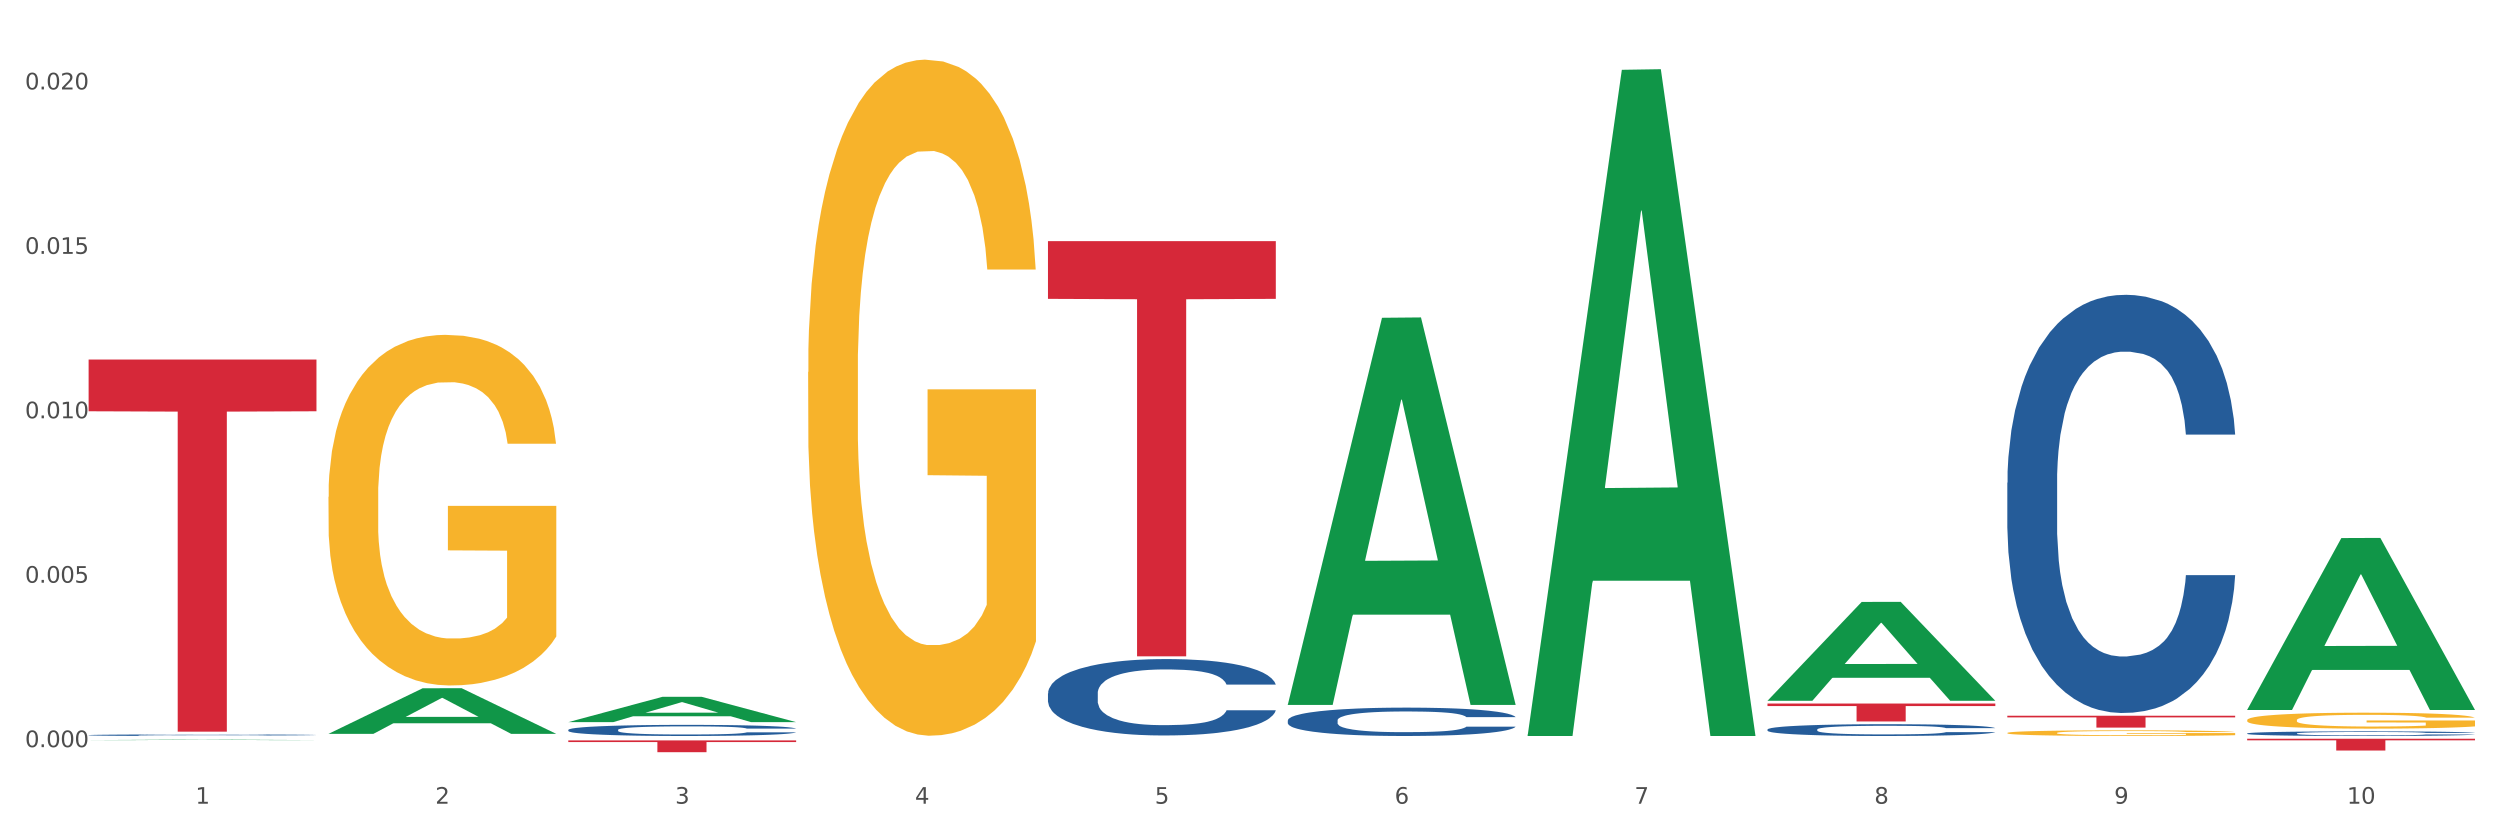 <?xml version="1.0" encoding="utf-8" standalone="no"?>
<!DOCTYPE svg PUBLIC "-//W3C//DTD SVG 1.1//EN"
  "http://www.w3.org/Graphics/SVG/1.1/DTD/svg11.dtd">
<svg xmlns:xlink="http://www.w3.org/1999/xlink" width="1080pt" height="360pt" viewBox="0 0 1080 360" xmlns="http://www.w3.org/2000/svg" version="1.1">
 <rect x="0" y="0" width="1080" height="360" fill="#333333" stroke="none"/>
 <defs>
  <style type="text/css">*{stroke-linejoin: round; stroke-linecap: butt}</style>
 </defs>
 <g id="figure_1">
  <g id="patch_1">
   <path d="M 0 360 
L 1080 360 
L 1080 0 
L 0 0 
z
" style="fill: #ffffff; stroke: #ffffff; stroke-linejoin: miter"/>
  </g>
  <g id="axes_1">
   <g id="matplotlib.axis_1">
    <g id="xtick_1">
     <g id="text_1">
      <!-- 1 -->
      <g style="fill: #4d4d4d" transform="translate(84.444 347.204) scale(0.096 -0.096)">
       <defs>
        <path id="DejaVuSans-31" d="M 794 531 
L 1825 531 
L 1825 4091 
L 703 3866 
L 703 4441 
L 1819 4666 
L 2450 4666 
L 2450 531 
L 3481 531 
L 3481 0 
L 794 0 
L 794 531 
z
" transform="scale(0.016)"/>
       </defs>
       <use xlink:href="#DejaVuSans-31"/>
      </g>
     </g>
    </g>
    <g id="xtick_2">
     <g id="text_2">
      <!-- 2 -->
      <g style="fill: #4d4d4d" transform="translate(188.053 347.204) scale(0.096 -0.096)">
       <defs>
        <path id="DejaVuSans-32" d="M 1228 531 
L 3431 531 
L 3431 0 
L 469 0 
L 469 531 
Q 828 903 1448 1529 
Q 2069 2156 2228 2338 
Q 2531 2678 2651 2914 
Q 2772 3150 2772 3378 
Q 2772 3750 2511 3984 
Q 2250 4219 1831 4219 
Q 1534 4219 1204 4116 
Q 875 4013 500 3803 
L 500 4441 
Q 881 4594 1212 4672 
Q 1544 4750 1819 4750 
Q 2544 4750 2975 4387 
Q 3406 4025 3406 3419 
Q 3406 3131 3298 2873 
Q 3191 2616 2906 2266 
Q 2828 2175 2409 1742 
Q 1991 1309 1228 531 
z
" transform="scale(0.016)"/>
       </defs>
       <use xlink:href="#DejaVuSans-32"/>
      </g>
     </g>
    </g>
    <g id="xtick_3">
     <g id="text_3">
      <!-- 3 -->
      <g style="fill: #4d4d4d" transform="translate(291.663 347.204) scale(0.096 -0.096)">
       <defs>
        <path id="DejaVuSans-33" d="M 2597 2516 
Q 3050 2419 3304 2112 
Q 3559 1806 3559 1356 
Q 3559 666 3084 287 
Q 2609 -91 1734 -91 
Q 1441 -91 1130 -33 
Q 819 25 488 141 
L 488 750 
Q 750 597 1062 519 
Q 1375 441 1716 441 
Q 2309 441 2620 675 
Q 2931 909 2931 1356 
Q 2931 1769 2642 2001 
Q 2353 2234 1838 2234 
L 1294 2234 
L 1294 2753 
L 1863 2753 
Q 2328 2753 2575 2939 
Q 2822 3125 2822 3475 
Q 2822 3834 2567 4026 
Q 2313 4219 1838 4219 
Q 1578 4219 1281 4162 
Q 984 4106 628 3988 
L 628 4550 
Q 988 4650 1302 4700 
Q 1616 4750 1894 4750 
Q 2613 4750 3031 4423 
Q 3450 4097 3450 3541 
Q 3450 3153 3228 2886 
Q 3006 2619 2597 2516 
z
" transform="scale(0.016)"/>
       </defs>
       <use xlink:href="#DejaVuSans-33"/>
      </g>
     </g>
    </g>
    <g id="xtick_4">
     <g id="text_4">
      <!-- 4 -->
      <g style="fill: #4d4d4d" transform="translate(395.273 347.204) scale(0.096 -0.096)">
       <defs>
        <path id="DejaVuSans-34" d="M 2419 4116 
L 825 1625 
L 2419 1625 
L 2419 4116 
z
M 2253 4666 
L 3047 4666 
L 3047 1625 
L 3713 1625 
L 3713 1100 
L 3047 1100 
L 3047 0 
L 2419 0 
L 2419 1100 
L 313 1100 
L 313 1709 
L 2253 4666 
z
" transform="scale(0.016)"/>
       </defs>
       <use xlink:href="#DejaVuSans-34"/>
      </g>
     </g>
    </g>
    <g id="xtick_5">
     <g id="text_5">
      <!-- 5 -->
      <g style="fill: #4d4d4d" transform="translate(498.883 347.204) scale(0.096 -0.096)">
       <defs>
        <path id="DejaVuSans-35" d="M 691 4666 
L 3169 4666 
L 3169 4134 
L 1269 4134 
L 1269 2991 
Q 1406 3038 1543 3061 
Q 1681 3084 1819 3084 
Q 2600 3084 3056 2656 
Q 3513 2228 3513 1497 
Q 3513 744 3044 326 
Q 2575 -91 1722 -91 
Q 1428 -91 1123 -41 
Q 819 9 494 109 
L 494 744 
Q 775 591 1075 516 
Q 1375 441 1709 441 
Q 2250 441 2565 725 
Q 2881 1009 2881 1497 
Q 2881 1984 2565 2268 
Q 2250 2553 1709 2553 
Q 1456 2553 1204 2497 
Q 953 2441 691 2322 
L 691 4666 
z
" transform="scale(0.016)"/>
       </defs>
       <use xlink:href="#DejaVuSans-35"/>
      </g>
     </g>
    </g>
    <g id="xtick_6">
     <g id="text_6">
      <!-- 6 -->
      <g style="fill: #4d4d4d" transform="translate(602.492 347.204) scale(0.096 -0.096)">
       <defs>
        <path id="DejaVuSans-36" d="M 2113 2584 
Q 1688 2584 1439 2293 
Q 1191 2003 1191 1497 
Q 1191 994 1439 701 
Q 1688 409 2113 409 
Q 2538 409 2786 701 
Q 3034 994 3034 1497 
Q 3034 2003 2786 2293 
Q 2538 2584 2113 2584 
z
M 3366 4563 
L 3366 3988 
Q 3128 4100 2886 4159 
Q 2644 4219 2406 4219 
Q 1781 4219 1451 3797 
Q 1122 3375 1075 2522 
Q 1259 2794 1537 2939 
Q 1816 3084 2150 3084 
Q 2853 3084 3261 2657 
Q 3669 2231 3669 1497 
Q 3669 778 3244 343 
Q 2819 -91 2113 -91 
Q 1303 -91 875 529 
Q 447 1150 447 2328 
Q 447 3434 972 4092 
Q 1497 4750 2381 4750 
Q 2619 4750 2861 4703 
Q 3103 4656 3366 4563 
z
" transform="scale(0.016)"/>
       </defs>
       <use xlink:href="#DejaVuSans-36"/>
      </g>
     </g>
    </g>
    <g id="xtick_7">
     <g id="text_7">
      <!-- 7 -->
      <g style="fill: #4d4d4d" transform="translate(706.102 347.204) scale(0.096 -0.096)">
       <defs>
        <path id="DejaVuSans-37" d="M 525 4666 
L 3525 4666 
L 3525 4397 
L 1831 0 
L 1172 0 
L 2766 4134 
L 525 4134 
L 525 4666 
z
" transform="scale(0.016)"/>
       </defs>
       <use xlink:href="#DejaVuSans-37"/>
      </g>
     </g>
    </g>
    <g id="xtick_8">
     <g id="text_8">
      <!-- 8 -->
      <g style="fill: #4d4d4d" transform="translate(809.712 347.204) scale(0.096 -0.096)">
       <defs>
        <path id="DejaVuSans-38" d="M 2034 2216 
Q 1584 2216 1326 1975 
Q 1069 1734 1069 1313 
Q 1069 891 1326 650 
Q 1584 409 2034 409 
Q 2484 409 2743 651 
Q 3003 894 3003 1313 
Q 3003 1734 2745 1975 
Q 2488 2216 2034 2216 
z
M 1403 2484 
Q 997 2584 770 2862 
Q 544 3141 544 3541 
Q 544 4100 942 4425 
Q 1341 4750 2034 4750 
Q 2731 4750 3128 4425 
Q 3525 4100 3525 3541 
Q 3525 3141 3298 2862 
Q 3072 2584 2669 2484 
Q 3125 2378 3379 2068 
Q 3634 1759 3634 1313 
Q 3634 634 3220 271 
Q 2806 -91 2034 -91 
Q 1263 -91 848 271 
Q 434 634 434 1313 
Q 434 1759 690 2068 
Q 947 2378 1403 2484 
z
M 1172 3481 
Q 1172 3119 1398 2916 
Q 1625 2713 2034 2713 
Q 2441 2713 2670 2916 
Q 2900 3119 2900 3481 
Q 2900 3844 2670 4047 
Q 2441 4250 2034 4250 
Q 1625 4250 1398 4047 
Q 1172 3844 1172 3481 
z
" transform="scale(0.016)"/>
       </defs>
       <use xlink:href="#DejaVuSans-38"/>
      </g>
     </g>
    </g>
    <g id="xtick_9">
     <g id="text_9">
      <!-- 9 -->
      <g style="fill: #4d4d4d" transform="translate(913.322 347.204) scale(0.096 -0.096)">
       <defs>
        <path id="DejaVuSans-39" d="M 703 97 
L 703 672 
Q 941 559 1184 500 
Q 1428 441 1663 441 
Q 2288 441 2617 861 
Q 2947 1281 2994 2138 
Q 2813 1869 2534 1725 
Q 2256 1581 1919 1581 
Q 1219 1581 811 2004 
Q 403 2428 403 3163 
Q 403 3881 828 4315 
Q 1253 4750 1959 4750 
Q 2769 4750 3195 4129 
Q 3622 3509 3622 2328 
Q 3622 1225 3098 567 
Q 2575 -91 1691 -91 
Q 1453 -91 1209 -44 
Q 966 3 703 97 
z
M 1959 2075 
Q 2384 2075 2632 2365 
Q 2881 2656 2881 3163 
Q 2881 3666 2632 3958 
Q 2384 4250 1959 4250 
Q 1534 4250 1286 3958 
Q 1038 3666 1038 3163 
Q 1038 2656 1286 2365 
Q 1534 2075 1959 2075 
z
" transform="scale(0.016)"/>
       </defs>
       <use xlink:href="#DejaVuSans-39"/>
      </g>
     </g>
    </g>
    <g id="xtick_10">
     <g id="text_10">
      <!-- 10 -->
      <g style="fill: #4d4d4d" transform="translate(1013.877 347.204) scale(0.096 -0.096)">
       <defs>
        <path id="DejaVuSans-30" d="M 2034 4250 
Q 1547 4250 1301 3770 
Q 1056 3291 1056 2328 
Q 1056 1369 1301 889 
Q 1547 409 2034 409 
Q 2525 409 2770 889 
Q 3016 1369 3016 2328 
Q 3016 3291 2770 3770 
Q 2525 4250 2034 4250 
z
M 2034 4750 
Q 2819 4750 3233 4129 
Q 3647 3509 3647 2328 
Q 3647 1150 3233 529 
Q 2819 -91 2034 -91 
Q 1250 -91 836 529 
Q 422 1150 422 2328 
Q 422 3509 836 4129 
Q 1250 4750 2034 4750 
z
" transform="scale(0.016)"/>
       </defs>
       <use xlink:href="#DejaVuSans-31"/>
       <use xlink:href="#DejaVuSans-30" transform="translate(63.623 0)"/>
      </g>
     </g>
    </g>
    <g id="xtick_11"/>
    <g id="xtick_12"/>
    <g id="xtick_13"/>
    <g id="xtick_14"/>
    <g id="xtick_15"/>
    <g id="xtick_16"/>
    <g id="xtick_17"/>
    <g id="xtick_18"/>
    <g id="xtick_19"/>
   </g>
   <g id="matplotlib.axis_2">
    <g id="ytick_1">
     <g id="text_11">
      <!-- 0.000 -->
      <g style="fill: #4d4d4d" transform="translate(10.8 322.769) scale(0.096 -0.096)">
       <defs>
        <path id="DejaVuSans-2e" d="M 684 794 
L 1344 794 
L 1344 0 
L 684 0 
L 684 794 
z
" transform="scale(0.016)"/>
       </defs>
       <use xlink:href="#DejaVuSans-30"/>
       <use xlink:href="#DejaVuSans-2e" transform="translate(63.623 0)"/>
       <use xlink:href="#DejaVuSans-30" transform="translate(95.41 0)"/>
       <use xlink:href="#DejaVuSans-30" transform="translate(159.033 0)"/>
       <use xlink:href="#DejaVuSans-30" transform="translate(222.656 0)"/>
      </g>
     </g>
    </g>
    <g id="ytick_2">
     <g id="text_12">
      <!-- 0.005 -->
      <g style="fill: #4d4d4d" transform="translate(10.8 251.735) scale(0.096 -0.096)">
       <use xlink:href="#DejaVuSans-30"/>
       <use xlink:href="#DejaVuSans-2e" transform="translate(63.623 0)"/>
       <use xlink:href="#DejaVuSans-30" transform="translate(95.41 0)"/>
       <use xlink:href="#DejaVuSans-30" transform="translate(159.033 0)"/>
       <use xlink:href="#DejaVuSans-35" transform="translate(222.656 0)"/>
      </g>
     </g>
    </g>
    <g id="ytick_3">
     <g id="text_13">
      <!-- 0.010 -->
      <g style="fill: #4d4d4d" transform="translate(10.8 180.702) scale(0.096 -0.096)">
       <use xlink:href="#DejaVuSans-30"/>
       <use xlink:href="#DejaVuSans-2e" transform="translate(63.623 0)"/>
       <use xlink:href="#DejaVuSans-30" transform="translate(95.41 0)"/>
       <use xlink:href="#DejaVuSans-31" transform="translate(159.033 0)"/>
       <use xlink:href="#DejaVuSans-30" transform="translate(222.656 0)"/>
      </g>
     </g>
    </g>
    <g id="ytick_4">
     <g id="text_14">
      <!-- 0.015 -->
      <g style="fill: #4d4d4d" transform="translate(10.8 109.669) scale(0.096 -0.096)">
       <use xlink:href="#DejaVuSans-30"/>
       <use xlink:href="#DejaVuSans-2e" transform="translate(63.623 0)"/>
       <use xlink:href="#DejaVuSans-30" transform="translate(95.41 0)"/>
       <use xlink:href="#DejaVuSans-31" transform="translate(159.033 0)"/>
       <use xlink:href="#DejaVuSans-35" transform="translate(222.656 0)"/>
      </g>
     </g>
    </g>
    <g id="ytick_5">
     <g id="text_15">
      <!-- 0.020 -->
      <g style="fill: #4d4d4d" transform="translate(10.8 38.635) scale(0.096 -0.096)">
       <use xlink:href="#DejaVuSans-30"/>
       <use xlink:href="#DejaVuSans-2e" transform="translate(63.623 0)"/>
       <use xlink:href="#DejaVuSans-30" transform="translate(95.41 0)"/>
       <use xlink:href="#DejaVuSans-32" transform="translate(159.033 0)"/>
       <use xlink:href="#DejaVuSans-30" transform="translate(222.656 0)"/>
      </g>
     </g>
    </g>
    <g id="ytick_6"/>
    <g id="ytick_7"/>
    <g id="ytick_8"/>
    <g id="ytick_9"/>
   </g>
   <g id="PolyCollection_1">
    <path d="M 38.283 319.728 
L 38.384 319.728 
L 78.974 319.528 
L 95.818 319.527 
L 136.712 319.729 
L 117.229 319.729 
L 108.401 319.682 
L 66.493 319.682 
L 66.188 319.682 
L 57.664 319.729 
L 38.283 319.729 
L 38.283 319.728 
L 71.769 319.654 
L 103.125 319.654 
L 87.599 319.57 
L 87.396 319.57 
L 87.193 319.571 
L 71.668 319.654 
L 71.769 319.654 
L 38.283 319.728 
z
" clip-path="url(#p5738d3aa0d)" style="fill: #109648"/>
    <path d="M 556.332 311.199 
L 556.448 311.188 
L 556.448 310.875 
L 556.797 310.45 
L 558.077 309.666 
L 559.706 309.073 
L 562.498 308.379 
L 564.011 308.088 
L 565.989 307.764 
L 570.061 307.238 
L 574.715 306.79 
L 577.972 306.544 
L 580.415 306.387 
L 585.884 306.107 
L 589.025 305.984 
L 592.283 305.883 
L 595.075 305.816 
L 599.729 305.738 
L 603.452 305.704 
L 607.757 305.693 
L 611.364 305.704 
L 616.134 305.749 
L 623.115 305.883 
L 625.791 305.962 
L 629.397 306.096 
L 633.121 306.275 
L 636.146 306.454 
L 639.636 306.712 
L 643.243 307.047 
L 646.733 307.473 
L 649.176 307.864 
L 651.154 308.278 
L 652.899 308.782 
L 654.179 309.33 
L 654.761 309.789 
L 633.47 309.789 
L 632.888 309.375 
L 631.724 308.928 
L 630.561 308.625 
L 629.281 308.379 
L 627.303 308.099 
L 625.558 307.92 
L 622.649 307.708 
L 619.973 307.573 
L 617.763 307.495 
L 615.087 307.428 
L 609.386 307.361 
L 605.314 307.361 
L 602.754 307.383 
L 599.613 307.439 
L 596.937 307.517 
L 593.795 307.652 
L 591.352 307.797 
L 588.909 307.987 
L 587.513 308.122 
L 585.418 308.368 
L 584.022 308.569 
L 582.161 308.916 
L 581.114 309.163 
L 579.252 309.8 
L 578.438 310.271 
L 578.089 310.595 
L 577.856 310.953 
L 577.856 312.699 
L 578.554 313.483 
L 579.136 313.818 
L 580.066 314.199 
L 581.812 314.691 
L 584.371 315.173 
L 587.047 315.52 
L 589.258 315.732 
L 591.352 315.889 
L 593.446 316.012 
L 596.006 316.124 
L 598.1 316.191 
L 601.242 316.258 
L 604.965 316.292 
L 607.873 316.292 
L 613.807 316.236 
L 616.483 316.18 
L 619.043 316.101 
L 621.835 315.978 
L 624.045 315.844 
L 625.325 315.743 
L 627.42 315.531 
L 629.048 315.307 
L 630.445 315.049 
L 631.375 314.826 
L 632.422 314.49 
L 633.237 314.109 
L 633.47 313.908 
L 654.761 313.908 
L 654.296 314.311 
L 653.481 314.703 
L 651.852 315.229 
L 650.573 315.531 
L 648.595 315.9 
L 646.5 316.213 
L 643.592 316.56 
L 640.916 316.818 
L 638.123 317.042 
L 635.098 317.243 
L 629.63 317.523 
L 627.652 317.601 
L 623.464 317.736 
L 620.206 317.814 
L 615.436 317.892 
L 610.549 317.937 
L 605.43 317.948 
L 600.893 317.926 
L 595.89 317.859 
L 592.748 317.791 
L 589.258 317.691 
L 585.186 317.534 
L 581.346 317.344 
L 577.74 317.12 
L 574.365 316.863 
L 571.224 316.572 
L 567.152 316.09 
L 564.127 315.62 
L 561.916 315.184 
L 560.404 314.814 
L 558.891 314.344 
L 558.077 314.02 
L 556.797 313.236 
L 556.332 312.509 
L 556.332 311.199 
z
" clip-path="url(#p5738d3aa0d)" style="fill: #255c99"/>
    <path d="M 763.551 315.142 
L 763.668 315.137 
L 763.668 315.007 
L 764.017 314.83 
L 765.296 314.504 
L 766.925 314.258 
L 769.718 313.969 
L 771.23 313.848 
L 773.208 313.713 
L 777.28 313.495 
L 781.934 313.308 
L 785.192 313.206 
L 787.635 313.141 
L 793.103 313.024 
L 796.245 312.973 
L 799.502 312.931 
L 802.295 312.903 
L 806.949 312.871 
L 810.672 312.857 
L 814.976 312.852 
L 818.583 312.857 
L 823.353 312.876 
L 830.334 312.931 
L 833.01 312.964 
L 836.617 313.02 
L 840.34 313.094 
L 843.365 313.169 
L 846.855 313.276 
L 850.462 313.415 
L 853.953 313.592 
L 856.396 313.755 
L 858.374 313.927 
L 860.119 314.137 
L 861.399 314.365 
L 861.981 314.556 
L 840.689 314.556 
L 840.107 314.383 
L 838.944 314.197 
L 837.78 314.072 
L 836.501 313.969 
L 834.523 313.853 
L 832.777 313.778 
L 829.869 313.69 
L 827.193 313.634 
L 824.982 313.602 
L 822.306 313.574 
L 816.605 313.546 
L 812.533 313.546 
L 809.974 313.555 
L 806.832 313.578 
L 804.156 313.611 
L 801.015 313.667 
L 798.572 313.727 
L 796.128 313.806 
L 794.732 313.862 
L 792.638 313.965 
L 791.242 314.048 
L 789.38 314.193 
L 788.333 314.295 
L 786.472 314.56 
L 785.657 314.756 
L 785.308 314.891 
L 785.075 315.04 
L 785.075 315.766 
L 785.773 316.091 
L 786.355 316.231 
L 787.286 316.389 
L 789.031 316.594 
L 791.591 316.794 
L 794.267 316.938 
L 796.477 317.027 
L 798.572 317.092 
L 800.666 317.143 
L 803.225 317.19 
L 805.32 317.218 
L 808.461 317.245 
L 812.184 317.259 
L 815.093 317.259 
L 821.026 317.236 
L 823.702 317.213 
L 826.262 317.18 
L 829.054 317.129 
L 831.265 317.073 
L 832.545 317.031 
L 834.639 316.943 
L 836.268 316.85 
L 837.664 316.743 
L 838.595 316.65 
L 839.642 316.51 
L 840.456 316.352 
L 840.689 316.268 
L 861.981 316.268 
L 861.515 316.436 
L 860.701 316.599 
L 859.072 316.817 
L 857.792 316.943 
L 855.814 317.097 
L 853.72 317.227 
L 850.811 317.371 
L 848.135 317.478 
L 845.343 317.571 
L 842.318 317.655 
L 836.85 317.771 
L 834.872 317.804 
L 830.683 317.86 
L 827.426 317.892 
L 822.655 317.925 
L 817.769 317.943 
L 812.65 317.948 
L 808.112 317.939 
L 803.109 317.911 
L 799.968 317.883 
L 796.477 317.841 
L 792.405 317.776 
L 788.566 317.697 
L 784.959 317.604 
L 781.585 317.497 
L 778.444 317.376 
L 774.371 317.176 
L 771.346 316.98 
L 769.136 316.799 
L 767.623 316.645 
L 766.111 316.45 
L 765.296 316.315 
L 764.017 315.989 
L 763.551 315.686 
L 763.551 315.142 
z
" clip-path="url(#p5738d3aa0d)" style="fill: #255c99"/>
    <path d="M 867.161 208.532 
L 867.277 208.367 
L 867.277 203.747 
L 867.626 197.478 
L 868.906 185.929 
L 870.535 177.184 
L 873.327 166.955 
L 874.84 162.665 
L 876.818 157.881 
L 880.89 150.126 
L 885.544 143.527 
L 888.801 139.897 
L 891.245 137.587 
L 896.713 133.463 
L 899.854 131.648 
L 903.112 130.163 
L 905.904 129.173 
L 910.558 128.018 
L 914.281 127.523 
L 918.586 127.358 
L 922.193 127.523 
L 926.963 128.183 
L 933.944 130.163 
L 936.62 131.318 
L 940.227 133.298 
L 943.95 135.938 
L 946.975 138.577 
L 950.465 142.372 
L 954.072 147.322 
L 957.562 153.591 
L 960.006 159.366 
L 961.984 165.47 
L 963.729 172.895 
L 965.009 180.979 
L 965.59 187.743 
L 944.299 187.743 
L 943.717 181.639 
L 942.554 175.039 
L 941.39 170.585 
L 940.11 166.955 
L 938.132 162.83 
L 936.387 160.191 
L 933.479 157.056 
L 930.803 155.076 
L 928.592 153.921 
L 925.916 152.931 
L 920.215 151.941 
L 916.143 151.941 
L 913.583 152.271 
L 910.442 153.096 
L 907.766 154.251 
L 904.625 156.231 
L 902.181 158.376 
L 899.738 161.181 
L 898.342 163.16 
L 896.248 166.79 
L 894.851 169.76 
L 892.99 174.874 
L 891.943 178.504 
L 890.081 187.908 
L 889.267 194.838 
L 888.918 199.623 
L 888.685 204.902 
L 888.685 230.64 
L 889.383 242.189 
L 889.965 247.139 
L 890.896 252.748 
L 892.641 260.008 
L 895.201 267.102 
L 897.877 272.217 
L 900.087 275.351 
L 902.181 277.661 
L 904.276 279.476 
L 906.835 281.126 
L 908.929 282.116 
L 912.071 283.106 
L 915.794 283.601 
L 918.703 283.601 
L 924.636 282.776 
L 927.312 281.951 
L 929.872 280.796 
L 932.664 278.981 
L 934.875 277.001 
L 936.155 275.516 
L 938.249 272.382 
L 939.878 269.082 
L 941.274 265.287 
L 942.205 261.988 
L 943.252 257.038 
L 944.066 251.428 
L 944.299 248.459 
L 965.59 248.459 
L 965.125 254.398 
L 964.31 260.173 
L 962.682 267.927 
L 961.402 272.382 
L 959.424 277.826 
L 957.33 282.446 
L 954.421 287.56 
L 951.745 291.355 
L 948.953 294.655 
L 945.928 297.625 
L 940.459 301.749 
L 938.481 302.904 
L 934.293 304.884 
L 931.035 306.039 
L 926.265 307.194 
L 921.379 307.854 
L 916.259 308.019 
L 911.722 307.689 
L 906.719 306.699 
L 903.577 305.709 
L 900.087 304.224 
L 896.015 301.914 
L 892.176 299.11 
L 888.569 295.81 
L 885.195 292.015 
L 882.053 287.725 
L 877.981 280.631 
L 874.956 273.702 
L 872.746 267.267 
L 871.233 261.823 
L 869.721 254.893 
L 868.906 250.108 
L 867.626 238.559 
L 867.161 227.835 
L 867.161 208.532 
z
" clip-path="url(#p5738d3aa0d)" style="fill: #255c99"/>
    <path d="M 970.771 316.846 
L 970.887 316.844 
L 970.887 316.793 
L 971.236 316.724 
L 972.516 316.596 
L 974.145 316.499 
L 976.937 316.386 
L 978.45 316.338 
L 980.428 316.285 
L 984.5 316.199 
L 989.154 316.126 
L 992.411 316.086 
L 994.854 316.06 
L 1000.323 316.015 
L 1003.464 315.995 
L 1006.722 315.978 
L 1009.514 315.967 
L 1014.168 315.954 
L 1017.891 315.949 
L 1022.196 315.947 
L 1025.803 315.949 
L 1030.573 315.956 
L 1037.554 315.978 
L 1040.23 315.991 
L 1043.836 316.013 
L 1047.56 316.042 
L 1050.585 316.071 
L 1054.075 316.113 
L 1057.682 316.168 
L 1061.172 316.238 
L 1063.615 316.302 
L 1065.593 316.369 
L 1067.338 316.451 
L 1068.618 316.541 
L 1069.2 316.616 
L 1047.909 316.616 
L 1047.327 316.548 
L 1046.163 316.475 
L 1045 316.426 
L 1043.72 316.386 
L 1041.742 316.34 
L 1039.997 316.311 
L 1037.088 316.276 
L 1034.412 316.254 
L 1032.202 316.241 
L 1029.526 316.23 
L 1023.825 316.219 
L 1019.753 316.219 
L 1017.193 316.223 
L 1014.052 316.232 
L 1011.376 316.245 
L 1008.234 316.267 
L 1005.791 316.291 
L 1003.348 316.322 
L 1001.952 316.344 
L 999.857 316.384 
L 998.461 316.417 
L 996.6 316.473 
L 995.553 316.514 
L 993.691 316.618 
L 992.877 316.695 
L 992.528 316.748 
L 992.295 316.806 
L 992.295 317.091 
L 992.993 317.219 
L 993.575 317.274 
L 994.505 317.336 
L 996.251 317.416 
L 998.81 317.495 
L 1001.486 317.552 
L 1003.697 317.586 
L 1005.791 317.612 
L 1007.885 317.632 
L 1010.445 317.65 
L 1012.539 317.661 
L 1015.681 317.672 
L 1019.404 317.678 
L 1022.312 317.678 
L 1028.246 317.669 
L 1030.922 317.659 
L 1033.482 317.647 
L 1036.274 317.627 
L 1038.484 317.605 
L 1039.764 317.588 
L 1041.859 317.553 
L 1043.487 317.517 
L 1044.884 317.475 
L 1045.814 317.438 
L 1046.861 317.383 
L 1047.676 317.321 
L 1047.909 317.288 
L 1069.2 317.288 
L 1068.735 317.354 
L 1067.92 317.418 
L 1066.291 317.504 
L 1065.012 317.553 
L 1063.034 317.614 
L 1060.939 317.665 
L 1058.031 317.722 
L 1055.355 317.764 
L 1052.562 317.8 
L 1049.537 317.833 
L 1044.069 317.879 
L 1042.091 317.892 
L 1037.903 317.913 
L 1034.645 317.926 
L 1029.875 317.939 
L 1024.988 317.946 
L 1019.869 317.948 
L 1015.332 317.944 
L 1010.329 317.934 
L 1007.187 317.923 
L 1003.697 317.906 
L 999.625 317.881 
L 995.785 317.849 
L 992.179 317.813 
L 988.804 317.771 
L 985.663 317.723 
L 981.591 317.645 
L 978.566 317.568 
L 976.355 317.497 
L 974.843 317.436 
L 973.33 317.36 
L 972.516 317.307 
L 971.236 317.179 
L 970.771 317.06 
L 970.771 316.846 
z
" clip-path="url(#p5738d3aa0d)" style="fill: #255c99"/>
    <path d="M 38.283 317.573 
L 38.399 317.572 
L 38.399 317.555 
L 38.748 317.531 
L 40.028 317.487 
L 41.657 317.454 
L 44.449 317.416 
L 45.962 317.4 
L 47.94 317.382 
L 52.012 317.352 
L 56.666 317.327 
L 59.923 317.314 
L 62.367 317.305 
L 67.835 317.29 
L 70.976 317.283 
L 74.234 317.277 
L 77.026 317.273 
L 81.68 317.269 
L 85.403 317.267 
L 89.708 317.266 
L 93.315 317.267 
L 98.085 317.27 
L 105.066 317.277 
L 107.742 317.281 
L 111.349 317.289 
L 115.072 317.299 
L 118.097 317.309 
L 121.587 317.323 
L 125.194 317.342 
L 128.684 317.365 
L 131.128 317.387 
L 133.106 317.41 
L 134.851 317.438 
L 136.131 317.469 
L 136.712 317.494 
L 115.421 317.494 
L 114.839 317.471 
L 113.676 317.446 
L 112.512 317.43 
L 111.232 317.416 
L 109.254 317.4 
L 107.509 317.39 
L 104.601 317.379 
L 101.925 317.371 
L 99.714 317.367 
L 97.038 317.363 
L 91.337 317.359 
L 87.265 317.359 
L 84.705 317.36 
L 81.564 317.364 
L 78.888 317.368 
L 75.747 317.375 
L 73.303 317.384 
L 70.86 317.394 
L 69.464 317.402 
L 67.37 317.415 
L 65.974 317.426 
L 64.112 317.446 
L 63.065 317.459 
L 61.203 317.495 
L 60.389 317.521 
L 60.04 317.539 
L 59.807 317.559 
L 59.807 317.656 
L 60.505 317.7 
L 61.087 317.718 
L 62.018 317.74 
L 63.763 317.767 
L 66.323 317.794 
L 68.999 317.813 
L 71.209 317.825 
L 73.303 317.834 
L 75.398 317.84 
L 77.957 317.847 
L 80.051 317.85 
L 83.193 317.854 
L 86.916 317.856 
L 89.825 317.856 
L 95.758 317.853 
L 98.434 317.85 
L 100.994 317.845 
L 103.786 317.839 
L 105.997 317.831 
L 107.277 317.826 
L 109.371 317.814 
L 111 317.801 
L 112.396 317.787 
L 113.327 317.774 
L 114.374 317.756 
L 115.188 317.735 
L 115.421 317.723 
L 136.712 317.723 
L 136.247 317.746 
L 135.432 317.768 
L 133.804 317.797 
L 132.524 317.814 
L 130.546 317.834 
L 128.452 317.852 
L 125.543 317.871 
L 122.867 317.885 
L 120.075 317.898 
L 117.05 317.909 
L 111.581 317.924 
L 109.603 317.929 
L 105.415 317.936 
L 102.157 317.941 
L 97.387 317.945 
L 92.501 317.948 
L 87.381 317.948 
L 82.844 317.947 
L 77.841 317.943 
L 74.7 317.939 
L 71.209 317.934 
L 67.137 317.925 
L 63.298 317.915 
L 59.691 317.902 
L 56.317 317.888 
L 53.175 317.872 
L 49.103 317.845 
L 46.078 317.819 
L 43.868 317.794 
L 42.355 317.774 
L 40.843 317.748 
L 40.028 317.73 
L 38.748 317.686 
L 38.283 317.646 
L 38.283 317.573 
z
" clip-path="url(#p5738d3aa0d)" style="fill: #255c99"/>
    <path d="M 38.283 155.326 
L 136.712 155.326 
L 136.712 177.668 
L 97.994 177.819 
L 97.994 316.093 
L 76.768 316.093 
L 76.768 177.819 
L 38.283 177.668 
L 38.283 155.477 
L 38.283 155.326 
z
" clip-path="url(#p5738d3aa0d)" style="fill: #d62839"/>
    <path d="M 245.502 319.853 
L 343.932 319.853 
L 343.932 320.561 
L 305.213 320.566 
L 305.213 324.95 
L 283.988 324.95 
L 283.988 320.566 
L 245.502 320.561 
L 245.502 319.858 
L 245.502 319.853 
z
" clip-path="url(#p5738d3aa0d)" style="fill: #d62839"/>
    <path d="M 452.722 104.179 
L 551.151 104.179 
L 551.151 129.105 
L 512.433 129.273 
L 512.433 283.541 
L 491.207 283.541 
L 491.207 129.273 
L 452.722 129.105 
L 452.722 104.348 
L 452.722 104.179 
z
" clip-path="url(#p5738d3aa0d)" style="fill: #d62839"/>
    <path d="M 763.551 303.932 
L 861.981 303.932 
L 861.981 305.008 
L 823.262 305.016 
L 823.262 311.679 
L 802.037 311.679 
L 802.037 305.016 
L 763.551 305.008 
L 763.551 303.939 
L 763.551 303.932 
z
" clip-path="url(#p5738d3aa0d)" style="fill: #d62839"/>
    <path d="M 867.161 309.192 
L 965.59 309.192 
L 965.59 309.905 
L 926.872 309.909 
L 926.872 314.318 
L 905.646 314.318 
L 905.646 309.909 
L 867.161 309.905 
L 867.161 309.197 
L 867.161 309.192 
z
" clip-path="url(#p5738d3aa0d)" style="fill: #d62839"/>
    <path d="M 970.771 319.122 
L 1069.2 319.122 
L 1069.2 319.833 
L 1030.481 319.837 
L 1030.481 324.238 
L 1009.256 324.238 
L 1009.256 319.837 
L 970.771 319.833 
L 970.771 319.126 
L 970.771 319.122 
z
" clip-path="url(#p5738d3aa0d)" style="fill: #d62839"/>
    <path d="M 452.722 299.548 
L 452.838 299.518 
L 452.838 298.673 
L 453.187 297.528 
L 454.467 295.417 
L 456.096 293.819 
L 458.888 291.95 
L 460.401 291.166 
L 462.379 290.292 
L 466.451 288.875 
L 471.105 287.669 
L 474.362 287.006 
L 476.806 286.584 
L 482.274 285.83 
L 485.415 285.498 
L 488.673 285.227 
L 491.465 285.046 
L 496.119 284.835 
L 499.842 284.745 
L 504.147 284.714 
L 507.754 284.745 
L 512.524 284.865 
L 519.505 285.227 
L 522.181 285.438 
L 525.788 285.8 
L 529.511 286.282 
L 532.536 286.765 
L 536.026 287.458 
L 539.633 288.362 
L 543.123 289.508 
L 545.567 290.563 
L 547.545 291.679 
L 549.29 293.036 
L 550.57 294.513 
L 551.151 295.749 
L 529.86 295.749 
L 529.278 294.633 
L 528.115 293.428 
L 526.951 292.614 
L 525.671 291.95 
L 523.693 291.196 
L 521.948 290.714 
L 519.04 290.141 
L 516.364 289.779 
L 514.153 289.568 
L 511.477 289.388 
L 505.776 289.207 
L 501.704 289.207 
L 499.144 289.267 
L 496.003 289.418 
L 493.327 289.629 
L 490.186 289.991 
L 487.742 290.382 
L 485.299 290.895 
L 483.903 291.257 
L 481.809 291.92 
L 480.412 292.463 
L 478.551 293.397 
L 477.504 294.061 
L 475.642 295.779 
L 474.828 297.045 
L 474.479 297.92 
L 474.246 298.885 
L 474.246 303.588 
L 474.944 305.698 
L 475.526 306.603 
L 476.457 307.628 
L 478.202 308.954 
L 480.762 310.251 
L 483.438 311.185 
L 485.648 311.758 
L 487.742 312.18 
L 489.837 312.512 
L 492.396 312.813 
L 494.49 312.994 
L 497.632 313.175 
L 501.355 313.266 
L 504.264 313.266 
L 510.197 313.115 
L 512.873 312.964 
L 515.433 312.753 
L 518.225 312.421 
L 520.436 312.06 
L 521.716 311.788 
L 523.81 311.216 
L 525.439 310.613 
L 526.835 309.919 
L 527.766 309.316 
L 528.813 308.412 
L 529.627 307.387 
L 529.86 306.844 
L 551.151 306.844 
L 550.686 307.929 
L 549.871 308.984 
L 548.243 310.401 
L 546.963 311.216 
L 544.985 312.21 
L 542.891 313.055 
L 539.982 313.989 
L 537.306 314.683 
L 534.514 315.286 
L 531.489 315.828 
L 526.02 316.582 
L 524.042 316.793 
L 519.854 317.155 
L 516.596 317.366 
L 511.826 317.577 
L 506.94 317.698 
L 501.82 317.728 
L 497.283 317.667 
L 492.28 317.487 
L 489.138 317.306 
L 485.648 317.034 
L 481.576 316.612 
L 477.737 316.1 
L 474.13 315.497 
L 470.756 314.803 
L 467.614 314.019 
L 463.542 312.723 
L 460.517 311.457 
L 458.307 310.281 
L 456.794 309.286 
L 455.282 308.02 
L 454.467 307.145 
L 453.187 305.035 
L 452.722 303.075 
L 452.722 299.548 
z
" clip-path="url(#p5738d3aa0d)" style="fill: #255c99"/>
    <path d="M 245.502 315.301 
L 245.619 315.296 
L 245.619 315.173 
L 245.968 315.006 
L 247.248 314.699 
L 248.877 314.466 
L 251.669 314.194 
L 253.181 314.08 
L 255.159 313.953 
L 259.231 313.746 
L 263.885 313.571 
L 267.143 313.474 
L 269.586 313.413 
L 275.055 313.303 
L 278.196 313.254 
L 281.454 313.215 
L 284.246 313.189 
L 288.9 313.158 
L 292.623 313.145 
L 296.928 313.14 
L 300.534 313.145 
L 305.305 313.162 
L 312.285 313.215 
L 314.961 313.246 
L 318.568 313.298 
L 322.291 313.369 
L 325.316 313.439 
L 328.807 313.54 
L 332.413 313.672 
L 335.904 313.838 
L 338.347 313.992 
L 340.325 314.155 
L 342.07 314.352 
L 343.35 314.567 
L 343.932 314.747 
L 322.64 314.747 
L 322.059 314.585 
L 320.895 314.409 
L 319.732 314.291 
L 318.452 314.194 
L 316.474 314.084 
L 314.729 314.014 
L 311.82 313.931 
L 309.144 313.878 
L 306.934 313.847 
L 304.258 313.821 
L 298.557 313.795 
L 294.484 313.795 
L 291.925 313.803 
L 288.783 313.825 
L 286.107 313.856 
L 282.966 313.909 
L 280.523 313.966 
L 278.08 314.04 
L 276.683 314.093 
L 274.589 314.19 
L 273.193 314.269 
L 271.331 314.405 
L 270.284 314.501 
L 268.423 314.752 
L 267.608 314.936 
L 267.259 315.063 
L 267.027 315.204 
L 267.027 315.889 
L 267.725 316.196 
L 268.306 316.328 
L 269.237 316.477 
L 270.982 316.67 
L 273.542 316.859 
L 276.218 316.995 
L 278.429 317.079 
L 280.523 317.14 
L 282.617 317.189 
L 285.177 317.232 
L 287.271 317.259 
L 290.412 317.285 
L 294.135 317.298 
L 297.044 317.298 
L 302.978 317.276 
L 305.654 317.254 
L 308.213 317.224 
L 311.006 317.175 
L 313.216 317.123 
L 314.496 317.083 
L 316.59 317 
L 318.219 316.912 
L 319.615 316.811 
L 320.546 316.723 
L 321.593 316.591 
L 322.408 316.442 
L 322.64 316.363 
L 343.932 316.363 
L 343.466 316.521 
L 342.652 316.675 
L 341.023 316.881 
L 339.743 317 
L 337.765 317.145 
L 335.671 317.268 
L 332.762 317.404 
L 330.087 317.505 
L 327.294 317.593 
L 324.269 317.672 
L 318.801 317.781 
L 316.823 317.812 
L 312.635 317.865 
L 309.377 317.895 
L 304.607 317.926 
L 299.72 317.944 
L 294.601 317.948 
L 290.063 317.939 
L 285.06 317.913 
L 281.919 317.887 
L 278.429 317.847 
L 274.356 317.786 
L 270.517 317.711 
L 266.91 317.623 
L 263.536 317.522 
L 260.395 317.408 
L 256.323 317.219 
L 253.298 317.035 
L 251.087 316.864 
L 249.575 316.719 
L 248.062 316.534 
L 247.248 316.407 
L 245.968 316.1 
L 245.502 315.814 
L 245.502 315.301 
z
" clip-path="url(#p5738d3aa0d)" style="fill: #255c99"/>
    <path d="M 141.893 214.65 
L 142.009 214.512 
L 142.009 209.532 
L 142.241 205.243 
L 143.403 194.867 
L 145.147 186.29 
L 146.425 181.725 
L 147.703 177.99 
L 149.214 174.255 
L 151.073 170.381 
L 154.443 164.709 
L 156.535 161.804 
L 159.092 158.761 
L 163.74 154.334 
L 167.11 151.843 
L 170.596 149.768 
L 176.291 147.278 
L 180.009 146.172 
L 183.961 145.341 
L 188.725 144.788 
L 192.328 144.65 
L 200.23 145.065 
L 206.97 146.31 
L 210.224 147.278 
L 214.407 148.938 
L 216.615 150.045 
L 220.218 152.259 
L 223.937 155.164 
L 226.493 157.654 
L 230.328 162.357 
L 233.233 167.061 
L 235.906 172.871 
L 237.301 176.883 
L 238.346 180.618 
L 239.276 184.907 
L 240.206 191.686 
L 219.288 191.686 
L 218.475 186.844 
L 217.196 182.278 
L 215.337 177.852 
L 213.71 175.085 
L 210.921 171.626 
L 208.364 169.413 
L 205.692 167.753 
L 202.438 166.369 
L 199.881 165.678 
L 196.279 165.124 
L 189.19 165.263 
L 184.425 166.369 
L 181.171 167.753 
L 179.08 168.998 
L 177.22 170.381 
L 175.129 172.318 
L 172.688 175.223 
L 170.945 177.852 
L 169.202 181.172 
L 167.807 184.492 
L 166.529 188.365 
L 165.483 192.516 
L 164.67 196.804 
L 163.973 202.061 
L 163.391 210.777 
L 163.391 229.729 
L 163.624 234.018 
L 164.205 239.69 
L 164.902 243.978 
L 166.064 249.097 
L 167.11 252.555 
L 169.086 257.536 
L 171.294 261.686 
L 173.037 264.314 
L 174.78 266.528 
L 177.801 269.571 
L 181.171 272.062 
L 184.077 273.583 
L 188.028 274.967 
L 190.701 275.52 
L 193.025 275.797 
L 198.719 275.797 
L 202.786 275.382 
L 207.319 274.413 
L 210.805 273.168 
L 213.71 271.646 
L 216.964 269.156 
L 219.056 266.805 
L 219.056 237.891 
L 193.49 237.753 
L 193.49 218.524 
L 240.322 218.524 
L 240.322 274.967 
L 238.346 277.872 
L 236.138 280.5 
L 233.814 282.852 
L 230.328 285.757 
L 226.144 288.524 
L 222.426 290.461 
L 218.475 292.121 
L 213.826 293.643 
L 207.783 295.026 
L 204.065 295.579 
L 199.416 295.994 
L 193.955 296.133 
L 189.19 295.856 
L 184.542 295.164 
L 179.661 293.919 
L 174.896 292.121 
L 171.294 290.322 
L 167.691 288.109 
L 163.856 285.204 
L 160.835 282.437 
L 158.511 279.947 
L 155.954 276.765 
L 153.165 272.615 
L 151.073 268.88 
L 149.214 265.006 
L 147.238 260.026 
L 145.844 255.737 
L 144.449 250.342 
L 143.636 246.33 
L 142.706 240.105 
L 142.009 231.389 
L 141.893 214.65 
z
" clip-path="url(#p5738d3aa0d)" style="fill: #f7b32b"/>
    <path d="M 970.771 311.066 
L 970.887 311.06 
L 970.887 310.833 
L 971.119 310.638 
L 972.281 310.166 
L 974.025 309.776 
L 975.303 309.568 
L 976.581 309.398 
L 978.092 309.228 
L 979.951 309.052 
L 983.321 308.794 
L 985.413 308.662 
L 987.97 308.523 
L 992.618 308.322 
L 995.988 308.209 
L 999.474 308.114 
L 1005.169 308.001 
L 1008.887 307.951 
L 1012.838 307.913 
L 1017.603 307.888 
L 1021.206 307.881 
L 1029.108 307.9 
L 1035.848 307.957 
L 1039.102 308.001 
L 1043.285 308.076 
L 1045.493 308.127 
L 1049.096 308.227 
L 1052.814 308.36 
L 1055.371 308.473 
L 1059.206 308.687 
L 1062.111 308.901 
L 1064.784 309.165 
L 1066.179 309.348 
L 1067.224 309.518 
L 1068.154 309.713 
L 1069.084 310.021 
L 1048.166 310.021 
L 1047.353 309.801 
L 1046.074 309.593 
L 1044.215 309.392 
L 1042.588 309.266 
L 1039.799 309.109 
L 1037.242 309.008 
L 1034.57 308.932 
L 1031.316 308.87 
L 1028.759 308.838 
L 1025.157 308.813 
L 1018.068 308.819 
L 1013.303 308.87 
L 1010.049 308.932 
L 1007.958 308.989 
L 1006.098 309.052 
L 1004.007 309.14 
L 1001.566 309.272 
L 999.823 309.392 
L 998.08 309.543 
L 996.685 309.694 
L 995.407 309.87 
L 994.361 310.059 
L 993.548 310.254 
L 992.851 310.493 
L 992.269 310.89 
L 992.269 311.752 
L 992.502 311.947 
L 993.083 312.206 
L 993.78 312.401 
L 994.942 312.634 
L 995.988 312.791 
L 997.964 313.018 
L 1000.172 313.206 
L 1001.915 313.326 
L 1003.658 313.427 
L 1006.679 313.565 
L 1010.049 313.678 
L 1012.955 313.748 
L 1016.906 313.811 
L 1019.579 313.836 
L 1021.903 313.848 
L 1027.597 313.848 
L 1031.664 313.83 
L 1036.197 313.785 
L 1039.683 313.729 
L 1042.588 313.66 
L 1045.842 313.546 
L 1047.934 313.439 
L 1047.934 312.124 
L 1022.368 312.117 
L 1022.368 311.243 
L 1069.2 311.243 
L 1069.2 313.811 
L 1067.224 313.943 
L 1065.016 314.062 
L 1062.692 314.169 
L 1059.206 314.302 
L 1055.022 314.427 
L 1051.304 314.516 
L 1047.353 314.591 
L 1042.704 314.66 
L 1036.661 314.723 
L 1032.943 314.748 
L 1028.294 314.767 
L 1022.832 314.774 
L 1018.068 314.761 
L 1013.42 314.73 
L 1008.539 314.673 
L 1003.774 314.591 
L 1000.172 314.509 
L 996.569 314.409 
L 992.734 314.276 
L 989.713 314.151 
L 987.389 314.037 
L 984.832 313.892 
L 982.043 313.704 
L 979.951 313.534 
L 978.092 313.357 
L 976.116 313.131 
L 974.722 312.936 
L 973.327 312.69 
L 972.514 312.508 
L 971.584 312.224 
L 970.887 311.828 
L 970.771 311.066 
z
" clip-path="url(#p5738d3aa0d)" style="fill: #f7b32b"/>
    <path d="M 867.161 316.627 
L 867.277 316.625 
L 867.277 316.544 
L 867.51 316.474 
L 868.672 316.306 
L 870.415 316.167 
L 871.693 316.093 
L 872.971 316.032 
L 874.482 315.972 
L 876.342 315.909 
L 879.712 315.817 
L 881.803 315.77 
L 884.36 315.721 
L 889.008 315.649 
L 892.378 315.608 
L 895.865 315.575 
L 901.559 315.534 
L 905.278 315.517 
L 909.229 315.503 
L 913.993 315.494 
L 917.596 315.492 
L 925.498 315.499 
L 932.238 315.519 
L 935.492 315.534 
L 939.676 315.561 
L 941.884 315.579 
L 945.486 315.615 
L 949.205 315.662 
L 951.761 315.703 
L 955.596 315.779 
L 958.501 315.855 
L 961.174 315.949 
L 962.569 316.015 
L 963.615 316.075 
L 964.544 316.145 
L 965.474 316.255 
L 944.556 316.255 
L 943.743 316.176 
L 942.465 316.102 
L 940.605 316.03 
L 938.978 315.985 
L 936.189 315.929 
L 933.633 315.893 
L 930.96 315.866 
L 927.706 315.844 
L 925.149 315.833 
L 921.547 315.824 
L 914.458 315.826 
L 909.694 315.844 
L 906.44 315.866 
L 904.348 315.887 
L 902.489 315.909 
L 900.397 315.94 
L 897.956 315.988 
L 896.213 316.03 
L 894.47 316.084 
L 893.076 316.138 
L 891.797 316.201 
L 890.751 316.268 
L 889.938 316.338 
L 889.241 316.423 
L 888.66 316.564 
L 888.66 316.871 
L 888.892 316.941 
L 889.473 317.033 
L 890.17 317.102 
L 891.333 317.185 
L 892.378 317.242 
L 894.354 317.322 
L 896.562 317.39 
L 898.305 317.432 
L 900.048 317.468 
L 903.07 317.517 
L 906.44 317.558 
L 909.345 317.583 
L 913.296 317.605 
L 915.969 317.614 
L 918.293 317.618 
L 923.987 317.618 
L 928.055 317.612 
L 932.587 317.596 
L 936.073 317.576 
L 938.978 317.551 
L 942.232 317.511 
L 944.324 317.473 
L 944.324 317.004 
L 918.758 317.002 
L 918.758 316.69 
L 965.59 316.69 
L 965.59 317.605 
L 963.615 317.652 
L 961.407 317.695 
L 959.083 317.733 
L 955.596 317.78 
L 951.413 317.825 
L 947.694 317.856 
L 943.743 317.883 
L 939.095 317.908 
L 933.052 317.93 
L 929.333 317.939 
L 924.685 317.946 
L 919.223 317.948 
L 914.458 317.944 
L 909.81 317.932 
L 904.929 317.912 
L 900.164 317.883 
L 896.562 317.854 
L 892.959 317.818 
L 889.125 317.771 
L 886.103 317.726 
L 883.779 317.686 
L 881.222 317.634 
L 878.433 317.567 
L 876.342 317.506 
L 874.482 317.443 
L 872.507 317.363 
L 871.112 317.293 
L 869.718 317.206 
L 868.904 317.141 
L 867.974 317.04 
L 867.277 316.898 
L 867.161 316.627 
z
" clip-path="url(#p5738d3aa0d)" style="fill: #f7b32b"/>
    <path d="M 349.112 160.73 
L 349.228 160.463 
L 349.228 150.861 
L 349.461 142.592 
L 350.623 122.586 
L 352.366 106.048 
L 353.644 97.246 
L 354.923 90.044 
L 356.433 82.842 
L 358.293 75.373 
L 361.663 64.437 
L 363.755 58.835 
L 366.311 52.967 
L 370.96 44.431 
L 374.33 39.63 
L 377.816 35.629 
L 383.51 30.828 
L 387.229 28.694 
L 391.18 27.093 
L 395.945 26.026 
L 399.547 25.759 
L 407.449 26.56 
L 414.189 28.96 
L 417.443 30.828 
L 421.627 34.028 
L 423.835 36.162 
L 427.437 40.43 
L 431.156 46.032 
L 433.713 50.833 
L 437.548 59.902 
L 440.453 68.971 
L 443.126 80.175 
L 444.52 87.91 
L 445.566 95.112 
L 446.496 103.381 
L 447.425 116.451 
L 426.508 116.451 
L 425.694 107.115 
L 424.416 98.313 
L 422.557 89.777 
L 420.93 84.442 
L 418.141 77.774 
L 415.584 73.506 
L 412.911 70.305 
L 409.657 67.638 
L 407.101 66.304 
L 403.498 65.237 
L 396.409 65.504 
L 391.645 67.638 
L 388.391 70.305 
L 386.299 72.706 
L 384.44 75.373 
L 382.348 79.108 
L 379.908 84.709 
L 378.165 89.777 
L 376.421 96.179 
L 375.027 102.581 
L 373.749 110.049 
L 372.703 118.052 
L 371.889 126.321 
L 371.192 136.457 
L 370.611 153.261 
L 370.611 189.805 
L 370.843 198.074 
L 371.424 209.01 
L 372.122 217.279 
L 373.284 227.148 
L 374.33 233.817 
L 376.305 243.42 
L 378.513 251.422 
L 380.256 256.49 
L 381.999 260.758 
L 385.021 266.626 
L 388.391 271.427 
L 391.296 274.361 
L 395.247 277.029 
L 397.92 278.096 
L 400.244 278.629 
L 405.939 278.629 
L 410.006 277.829 
L 414.538 275.962 
L 418.024 273.561 
L 420.93 270.627 
L 424.183 265.826 
L 426.275 261.291 
L 426.275 205.542 
L 400.709 205.276 
L 400.709 168.199 
L 447.542 168.199 
L 447.542 277.029 
L 445.566 282.63 
L 443.358 287.698 
L 441.034 292.233 
L 437.548 297.835 
L 433.364 303.169 
L 429.645 306.904 
L 425.694 310.105 
L 421.046 313.039 
L 415.003 315.706 
L 411.284 316.773 
L 406.636 317.573 
L 401.174 317.84 
L 396.409 317.307 
L 391.761 315.973 
L 386.88 313.572 
L 382.116 310.105 
L 378.513 306.637 
L 374.911 302.369 
L 371.076 296.768 
L 368.054 291.433 
L 365.73 286.631 
L 363.174 280.496 
L 360.385 272.494 
L 358.293 265.292 
L 356.433 257.823 
L 354.458 248.221 
L 353.063 239.952 
L 351.669 229.549 
L 350.855 221.814 
L 349.926 209.81 
L 349.228 193.006 
L 349.112 160.73 
z
" clip-path="url(#p5738d3aa0d)" style="fill: #f7b32b"/>
    <path d="M 970.771 306.568 
L 970.872 306.498 
L 1011.462 232.443 
L 1028.306 232.373 
L 1069.2 306.708 
L 1049.717 306.708 
L 1040.889 289.398 
L 998.98 289.398 
L 998.676 289.677 
L 990.152 306.708 
L 970.771 306.708 
L 970.771 306.568 
L 1004.257 279.068 
L 1035.612 278.998 
L 1020.087 248.217 
L 1019.884 248.078 
L 1019.681 248.287 
L 1004.156 278.998 
L 1004.257 279.068 
L 970.771 306.568 
z
" clip-path="url(#p5738d3aa0d)" style="fill: #109648"/>
    <path d="M 763.551 302.678 
L 763.653 302.638 
L 804.242 260.032 
L 821.087 259.992 
L 861.981 302.758 
L 842.498 302.758 
L 833.669 292.8 
L 791.761 292.8 
L 791.456 292.96 
L 782.933 302.758 
L 763.551 302.758 
L 763.551 302.678 
L 797.037 286.857 
L 828.393 286.816 
L 812.867 269.107 
L 812.664 269.027 
L 812.461 269.148 
L 796.936 286.816 
L 797.037 286.857 
L 763.551 302.678 
z
" clip-path="url(#p5738d3aa0d)" style="fill: #109648"/>
    <path d="M 659.941 317.407 
L 660.043 317.137 
L 700.632 30.157 
L 717.477 29.887 
L 758.371 317.948 
L 738.888 317.948 
L 730.06 250.869 
L 688.151 250.869 
L 687.847 251.951 
L 679.323 317.948 
L 659.941 317.948 
L 659.941 317.407 
L 693.428 210.838 
L 724.783 210.568 
L 709.258 91.286 
L 709.055 90.745 
L 708.852 91.556 
L 693.326 210.568 
L 693.428 210.838 
L 659.941 317.407 
z
" clip-path="url(#p5738d3aa0d)" style="fill: #109648"/>
    <path d="M 556.332 304.205 
L 556.433 304.048 
L 597.023 137.281 
L 613.867 137.124 
L 654.761 304.52 
L 635.278 304.52 
L 626.45 265.539 
L 584.541 265.539 
L 584.237 266.168 
L 575.713 304.52 
L 556.332 304.52 
L 556.332 304.205 
L 589.818 242.277 
L 621.173 242.12 
L 605.648 172.804 
L 605.445 172.489 
L 605.242 172.961 
L 589.717 242.12 
L 589.818 242.277 
L 556.332 304.205 
z
" clip-path="url(#p5738d3aa0d)" style="fill: #109648"/>
    <path d="M 245.502 311.946 
L 245.604 311.936 
L 286.193 301.016 
L 303.038 301.005 
L 343.932 311.967 
L 324.449 311.967 
L 315.621 309.414 
L 273.712 309.414 
L 273.408 309.455 
L 264.884 311.967 
L 245.502 311.967 
L 245.502 311.946 
L 278.989 307.891 
L 310.344 307.881 
L 294.819 303.342 
L 294.616 303.321 
L 294.413 303.352 
L 278.887 307.881 
L 278.989 307.891 
L 245.502 311.946 
z
" clip-path="url(#p5738d3aa0d)" style="fill: #109648"/>
    <path d="M 141.893 317.003 
L 141.994 316.985 
L 182.584 297.325 
L 199.428 297.306 
L 240.322 317.04 
L 220.839 317.04 
L 212.011 312.445 
L 170.102 312.445 
L 169.798 312.519 
L 161.274 317.04 
L 141.893 317.04 
L 141.893 317.003 
L 175.379 309.703 
L 206.734 309.684 
L 191.209 301.512 
L 191.006 301.475 
L 190.803 301.531 
L 175.278 309.684 
L 175.379 309.703 
L 141.893 317.003 
z
" clip-path="url(#p5738d3aa0d)" style="fill: #109648"/>
   </g>
  </g>
 </g>
 <defs>
  <clipPath id="p5738d3aa0d">
   <rect x="38.283" y="10.8" width="1030.917" height="329.109"/>
  </clipPath>
 </defs>
</svg>
